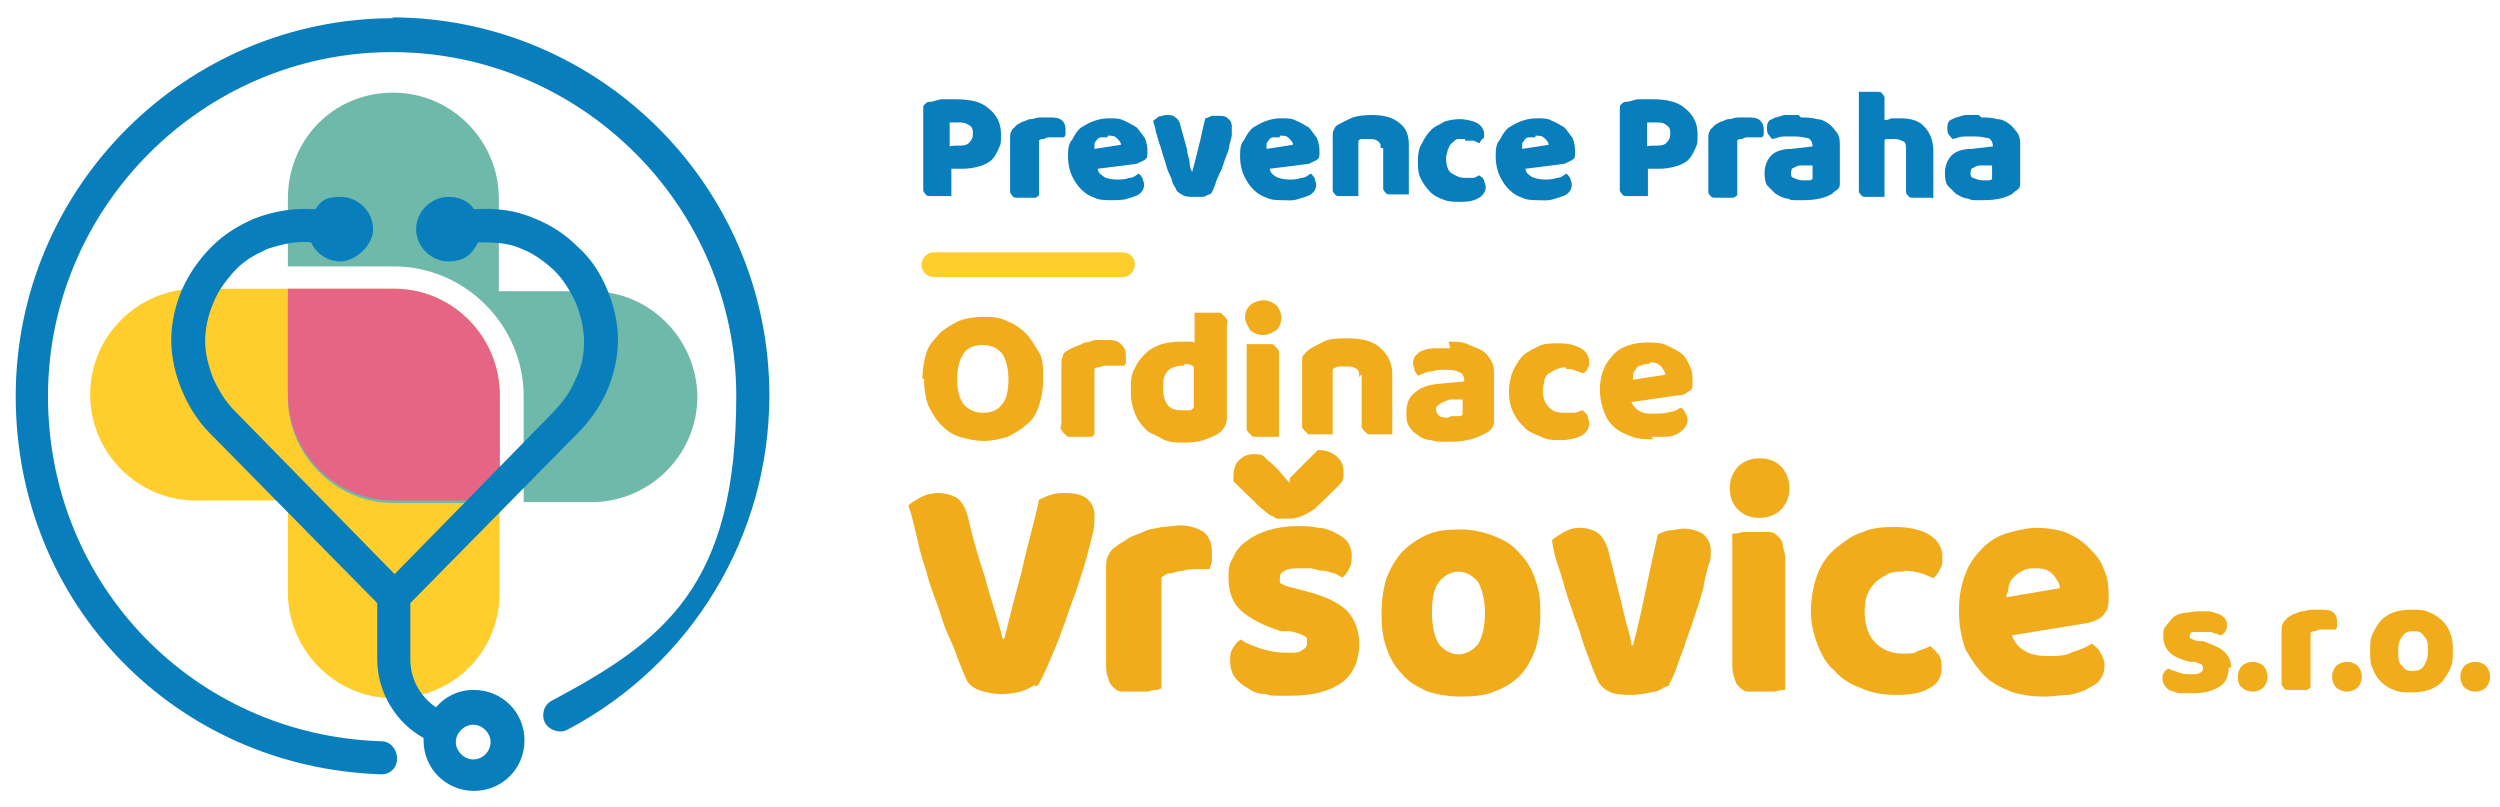 <?xml version="1.0" encoding="utf-8"?>
<!-- Generator: Adobe Illustrator 28.2.0, SVG Export Plug-In . SVG Version: 6.00 Build 0)  -->
<svg version="1.1" id="Vrstva_1" xmlns="http://www.w3.org/2000/svg" xmlns:xlink="http://www.w3.org/1999/xlink" x="0px" y="0px"
	 viewBox="0 0 302.2 97.6" style="enable-background:new 0 0 302.2 97.6;" xml:space="preserve">
<style type="text/css">
	.st0{fill:#F1AC1B;}
	.st1{fill-rule:evenodd;clip-rule:evenodd;fill:#FFCE2D;}
	.st2{fill-rule:evenodd;clip-rule:evenodd;fill:#6FB9AA;}
	.st3{fill-rule:evenodd;clip-rule:evenodd;fill:#E76584;}
	.st4{fill:#097EBD;}
	.st5{fill:#FFCE2D;}
</style>
<g>
	<path class="st0" d="M269.4,80.7c0,1-0.3,1.8-1.1,2.3c-0.8,0.5-1.8,0.8-3.2,0.8c-1.5,0-1,0-1.5,0c-0.5,0-0.8-0.2-1.1-0.3
		c-0.3,0-0.6-0.3-0.8-0.6c-0.2-0.3-0.3-0.5-0.3-0.8s0-0.6,0.2-0.8c0-0.2,0.3-0.3,0.5-0.5c0.3,0.2,0.8,0.3,1.3,0.5s1,0.2,1.6,0.2
		s0.6,0,1-0.2c0.3-0.2,0.3-0.3,0.3-0.5s0-0.3-0.2-0.5c0,0-0.5-0.2-0.8-0.3h-0.6c-1.1-0.3-1.9-0.6-2.4-1.1s-0.8-1.1-0.8-1.9
		s0-1,0.3-1.3c0.2-0.3,0.5-0.6,0.8-1c0.3-0.3,0.8-0.5,1.3-0.6c0.5,0,1.1-0.2,1.8-0.2s1,0,1.3,0c0.3,0,0.8,0.2,1.1,0.3
		c0.3,0,0.5,0.3,0.8,0.5c0.2,0.2,0.3,0.5,0.3,0.8s0,0.5-0.2,0.8c0,0.2-0.3,0.3-0.5,0.5c0,0-0.3,0-0.5-0.2c-0.2,0-0.5,0-0.6-0.2
		c-0.3,0-0.5,0-0.8,0c-0.3,0-0.5,0-0.6,0c-0.5,0-0.8,0-1,0c-0.2,0-0.3,0.3-0.3,0.5s0,0.3,0.2,0.3c0,0,0.3,0.2,0.8,0.3h0.6
		c1.3,0.5,2.1,0.8,2.6,1.3s0.8,1.1,0.8,1.9L269.4,80.7z"/>
	<path class="st0" d="M270.5,81.8c0-0.5,0.2-1,0.5-1.3c0.3-0.3,0.8-0.5,1.3-0.5c0.5,0,1,0.2,1.3,0.5c0.3,0.3,0.5,0.8,0.5,1.3
		s-0.2,1-0.5,1.3c-0.3,0.3-0.8,0.5-1.3,0.5c-0.5,0-1-0.2-1.3-0.5C270.6,82.8,270.5,82.3,270.5,81.8z"/>
	<path class="st0" d="M278.9,83.4c0,0-0.3,0-0.6,0c-0.3,0-0.5,0-0.8,0c-0.3,0-0.5,0-0.8,0c-0.3,0-0.5,0-0.6-0.2s-0.3-0.3-0.3-0.5
		s0-0.5,0-0.8v-5.8c0-0.3,0-0.5,0.2-0.8c0-0.2,0.3-0.3,0.5-0.6c0.2-0.2,0.5-0.3,0.8-0.5c0.3,0,0.6-0.3,1-0.3s0.6-0.2,1.1-0.2
		c0.3,0,0.8,0,1.1,0c0.6,0,1.1,0,1.5,0.3c0.3,0.2,0.5,0.6,0.5,1.1s0,0.3,0,0.5s0,0.3-0.2,0.5c-0.3,0-0.5,0-0.8,0c-0.3,0-0.5,0-0.8,0
		c-0.3,0-0.5,0-0.8,0.2c-0.2,0-0.5,0-0.6,0.2v6.6L278.9,83.4z"/>
	<path class="st0" d="M281.9,81.8c0-0.5,0.2-1,0.5-1.3c0.3-0.3,0.8-0.5,1.3-0.5c0.5,0,1,0.2,1.3,0.5c0.3,0.3,0.5,0.8,0.5,1.3
		s-0.2,1-0.5,1.3c-0.3,0.3-0.8,0.5-1.3,0.5c-0.5,0-1-0.2-1.3-0.5C282.1,82.8,281.9,82.3,281.9,81.8z"/>
	<path class="st0" d="M296.5,78.7c0,0.8,0,1.5-0.3,2.1c-0.3,0.6-0.6,1.1-1,1.6c-0.5,0.5-1,0.8-1.6,1s-1.3,0.3-2.1,0.3
		c-0.8,0-1.5,0-2.1-0.3c-0.6-0.2-1.1-0.5-1.6-1s-0.8-1-1-1.6c-0.3-0.6-0.3-1.3-0.3-2.1c0-0.8,0-1.5,0.3-2.1c0.3-0.6,0.6-1.1,1-1.6
		c0.5-0.5,1-0.8,1.6-1s1.3-0.3,2.1-0.3c0.8,0,1.5,0,2.1,0.3c0.6,0.2,1.1,0.6,1.6,1c0.5,0.5,0.8,1,1,1.6
		C296.5,77.3,296.5,77.9,296.5,78.7z M289.9,78.7c0,0.8,0,1.5,0.5,1.8c0.3,0.5,0.6,0.6,1.3,0.6s1-0.2,1.3-0.6c0.3-0.5,0.5-1,0.5-1.8
		c0-0.8,0-1.3-0.5-1.8c-0.3-0.5-0.6-0.6-1.3-0.6s-1,0.2-1.3,0.6C290,77.4,289.9,77.9,289.9,78.7z"/>
	<path class="st0" d="M297.4,81.8c0-0.5,0.2-1,0.5-1.3c0.3-0.3,0.8-0.5,1.3-0.5c0.5,0,1,0.2,1.3,0.5c0.3,0.3,0.5,0.8,0.5,1.3
		s-0.2,1-0.5,1.3c-0.3,0.3-0.8,0.5-1.3,0.5c-0.5,0-1-0.2-1.3-0.5C297.6,82.8,297.4,82.3,297.4,81.8z"/>
</g>
<g>
	<path class="st0" d="M125,82.8c-0.3,0.3-1,0.6-1.6,0.8c-0.8,0.2-1.6,0.3-2.4,0.3s-1.9-0.2-2.7-0.5c-0.8-0.3-1.3-0.8-1.5-1.3
		c-0.3-0.6-0.6-1.5-1-2.4c-0.3-1-0.8-2.1-1.3-3.2c-0.5-1.1-0.8-2.4-1.3-3.7c-0.5-1.3-1-2.7-1.3-4c-0.5-1.3-0.8-2.7-1.1-4
		s-0.6-2.6-1-3.7c0.3-0.3,0.8-0.6,1.5-1c0.6-0.3,1.3-0.5,2.1-0.5s1.6,0.2,2.3,0.6c0.6,0.5,1,1.1,1.3,2.3c0.6,2.6,1.3,5,2.1,7.4
		c0.6,2.4,1.5,4.8,2.1,7.3h0.2c0.6-2.4,1.3-5.2,2.1-8.1c0.6-2.9,1.5-5.8,2.1-8.7c0.5-0.2,1-0.5,1.5-0.6c0.5-0.2,1.1-0.2,1.8-0.2
		c1,0,1.8,0.2,2.4,0.6c0.6,0.5,1,1.1,1,2.1s0,1.5-0.3,2.6s-0.6,2.4-1,3.7c-0.5,1.5-0.8,2.7-1.5,4.4c-0.5,1.5-1,2.9-1.5,4.2
		c-0.5,1.3-1,2.4-1.5,3.6c-0.5,1-0.8,1.8-1.1,2.1H125z"/>
	<path class="st0" d="M139.9,83.4c-0.3,0-0.6,0-1.1,0.2c-0.5,0-1.1,0-1.6,0c-0.5,0-1,0-1.5,0c-0.5,0-0.8-0.2-1.1-0.5
		c-0.3-0.3-0.5-0.5-0.6-1c-0.2-0.5-0.3-1-0.3-1.6V68.7c0-0.6,0-1.1,0.3-1.6c0.2-0.5,0.5-0.8,1-1.1c0.3-0.3,1-0.6,1.5-1
		c0.6-0.3,1.3-0.5,1.9-0.8s1.3-0.3,2.1-0.5c0.6,0,1.5-0.2,2.1-0.2c1.1,0,2.1,0.3,2.9,0.8c0.6,0.5,1,1.3,1,2.4c0,1.1,0,0.8,0,1.1
		s-0.2,0.6-0.3,1c-0.5,0-1.1,0-1.6,0c-0.5,0-1.1,0-1.6,0.2c-0.5,0-1,0.2-1.5,0.3c-0.5,0-0.8,0.3-1.1,0.5v13.4L139.9,83.4z"/>
	<path class="st0" d="M164.3,77.8c0,1.9-0.6,3.6-2.1,4.7c-1.5,1.1-3.6,1.6-6.3,1.6s-2.1,0-2.9-0.2c-1,0-1.6-0.3-2.3-0.8
		c-0.6-0.3-1.1-0.8-1.5-1.3c-0.3-0.5-0.5-1.1-0.5-1.8s0-1.1,0.3-1.6s0.5-0.8,1-1.1c0.6,0.5,1.6,0.8,2.4,1.1c1,0.3,1.9,0.5,3.2,0.5
		s1.3,0,1.8-0.3c0.5-0.3,0.6-0.5,0.6-1s0-0.6-0.5-0.8c-0.3-0.2-0.8-0.3-1.5-0.5h-1.1c-2.1-0.6-3.7-1.5-4.8-2.4c-1.1-1-1.6-2.3-1.6-4
		c0-1.8,0.2-1.8,0.6-2.6c0.3-0.8,1-1.5,1.6-1.9c0.6-0.5,1.6-1,2.6-1.3s2.1-0.5,3.4-0.5s1.8,0,2.6,0.2c0.8,0,1.5,0.3,2.1,0.6
		c0.6,0.3,1.1,0.6,1.5,1.1c0.3,0.5,0.5,1,0.5,1.6s0,1.1-0.3,1.6c-0.2,0.5-0.5,0.8-0.8,1.1c-0.2,0-0.5-0.3-1-0.5
		c-0.3,0-0.8-0.3-1.3-0.3s-1-0.2-1.5-0.3c-0.5,0-1,0-1.3,0c-0.8,0-1.5,0-1.9,0.3c-0.5,0.2-0.6,0.5-0.6,1c0,0.5,0,0.5,0.3,0.6
		c0.3,0.2,0.6,0.3,1.5,0.5l1.1,0.3c2.4,0.6,4,1.3,5.2,2.4C163.8,74.9,164.3,76.2,164.3,77.8L164.3,77.8z M155.9,57.8
		c0.8-0.8,1.5-1.5,1.9-1.9c0.5-0.5,1-1,1.5-1.5c1,0,1.8,0.3,2.3,0.8c0.6,0.5,0.8,1.1,0.8,1.9s0,1-0.5,1.5c-0.3,0.3-0.8,0.8-1.5,1.5
		l-1.6,1.5c-0.5,0.3-1,0.6-1.5,0.8c-0.5,0.2-1,0.3-1.6,0.3s-0.6,0-1,0s-0.5,0-0.8-0.3c-0.3,0-0.6-0.3-1-0.6c-0.3-0.3-0.8-0.6-1.1-1
		l-2.7-2.6v-0.3c0,0,0-0.2,0-0.3c0-0.8,0.2-1.5,0.6-1.9c0.5-0.5,1-0.8,1.8-0.8s1.1,0,1.5,0.5c0.3,0.3,1,0.8,1.6,1.5l1.3,1.5
		L155.9,57.8z"/>
	<path class="st0" d="M186.2,74.1c0,1.6-0.2,3.1-0.6,4.4c-0.5,1.3-1.1,2.4-1.9,3.2c-0.8,0.8-1.9,1.5-3.1,1.9c-1.1,0.5-2.6,0.6-4,0.6
		s-2.7-0.2-4-0.6c-1.1-0.5-2.3-1.1-3.1-2.1c-0.8-0.8-1.5-1.9-1.9-3.2c-0.5-1.3-0.6-2.7-0.6-4.2s0.2-2.9,0.6-4.2
		c0.5-1.3,1.1-2.3,1.9-3.2c0.8-0.8,1.9-1.6,3.1-2.1c1.1-0.5,2.6-0.6,4-0.6s2.7,0.3,4,0.8s2.3,1.1,3.1,2.1c0.8,0.8,1.5,1.9,1.9,3.2
		c0.5,1.3,0.6,2.6,0.6,4.2V74.1z M173.1,74.1c0,1.6,0.3,2.9,0.8,3.7c0.6,0.8,1.5,1.3,2.4,1.3s1.8-0.5,2.4-1.3
		c0.5-0.8,0.8-2.1,0.8-3.7s-0.3-2.7-0.8-3.7c-0.6-0.8-1.5-1.3-2.4-1.3s-1.8,0.5-2.4,1.3S173.1,72.4,173.1,74.1z"/>
	<path class="st0" d="M201.1,83.1c-0.3,0.3-0.8,0.5-1.5,0.6s-1.5,0.3-2.3,0.3c-0.8,0-1.8,0-2.6-0.3c-0.6-0.3-1.1-0.6-1.5-1.3
		c-0.2-0.5-0.5-1.1-0.8-1.9s-0.6-1.6-1-2.7c-0.3-1-0.6-2.1-1.1-3.2c-0.3-1.1-0.8-2.3-1.1-3.4c-0.3-1.1-0.6-2.1-1-3.2
		c-0.3-1-0.5-1.9-0.6-2.7c0.3-0.3,0.8-0.6,1.5-1s1.3-0.5,1.9-0.5c0.6,0,1.6,0.2,2.1,0.6c0.5,0.3,1,1.1,1.3,2.1l1.5,6
		c0.3,1.1,0.5,2.3,0.8,3.2c0.3,1,0.5,1.8,0.5,2.3h0.2c0.5-1.9,1-4,1.5-6.5c0.5-2.4,1-4.7,1.5-6.9c0.5-0.2,1-0.5,1.5-0.5
		s1.1-0.2,1.6-0.2c0.8,0,1.6,0.2,2.3,0.6c0.6,0.5,1,1.1,1,2.1s0,1-0.3,1.8c-0.2,0.8-0.5,1.8-0.6,2.7c-0.3,1-0.6,2.1-1,3.2
		c-0.3,1.1-0.8,2.3-1.1,3.2c-0.3,1.1-0.8,2.1-1.1,3.1c-0.3,1-0.8,1.8-1,2.3L201.1,83.1z"/>
	<path class="st0" d="M209.1,59c0-1,0.3-1.8,1-2.6c0.6-0.6,1.5-1,2.6-1s1.9,0.3,2.6,1c0.6,0.6,1,1.5,1,2.6s-0.3,1.8-1,2.6
		c-0.6,0.6-1.5,1-2.6,1s-1.9-0.3-2.6-1C209.5,61,209.1,60.2,209.1,59z M215.8,83.4c-0.3,0-0.6,0-1.3,0.2c-0.5,0-1.1,0-1.6,0
		c-0.5,0-1,0-1.5,0s-0.8-0.2-1.1-0.5c-0.3-0.3-0.5-0.5-0.6-1c-0.2-0.5-0.3-1-0.3-1.6v-16c0.3,0,0.6,0,1.3-0.2c0.5,0,1.1,0,1.6,0
		s1,0,1.5,0c0.5,0,0.8,0.2,1.1,0.5s0.5,0.5,0.6,1c0,0.5,0.3,1,0.3,1.6C215.8,67.4,215.8,83.4,215.8,83.4z"/>
	<path class="st0" d="M230,69.1c-0.6,0-1.3,0-1.8,0.3c-0.5,0.3-1,0.5-1.5,1c-0.5,0.5-0.8,1-1,1.5c-0.2,0.5-0.3,1.3-0.3,2.1
		c0,1.6,0.5,2.9,1.3,3.7c0.8,0.8,1.9,1.3,3.2,1.3c1.3,0,1.5,0,1.9-0.3c0.5-0.2,1-0.3,1.5-0.6c0.5,0.3,0.8,0.8,1.1,1.1
		c0.3,0.5,0.3,1,0.3,1.6c0,1.1-0.5,1.9-1.5,2.4c-1,0.6-2.3,0.8-4,0.8s-3.1-0.3-4.2-0.8c-1.3-0.5-2.4-1.1-3.2-2.1
		c-1-0.8-1.6-1.9-2.1-3.2c-0.5-1.3-0.8-2.6-0.8-4c0-1.5,0.3-3.2,0.8-4.5c0.5-1.3,1.3-2.4,2.3-3.2c1-0.8,1.9-1.5,3.2-1.9
		c1.1-0.5,2.4-0.6,3.9-0.6c1.5,0,3.2,0.3,4.2,1c1,0.6,1.5,1.6,1.5,2.6s0,1-0.3,1.5c-0.2,0.5-0.5,0.8-0.8,1.1c-0.5-0.2-1-0.5-1.5-0.6
		c-0.6-0.2-1.3-0.3-1.9-0.3L230,69.1z"/>
	<path class="st0" d="M247.1,84.2c-1.5,0-2.9-0.2-4-0.6c-1.3-0.5-2.4-1.1-3.2-1.9s-1.6-1.9-2.3-3.2c-0.5-1.3-0.8-2.9-0.8-4.7
		c0-1.8,0.3-3.2,0.8-4.5s1.3-2.3,2.1-3.1c0.8-0.8,1.9-1.5,3.1-1.8c1.1-0.3,2.3-0.6,3.4-0.6s2.6,0.2,3.6,0.6c1.1,0.5,1.9,1,2.7,1.8
		c0.8,0.8,1.5,1.6,1.8,2.6c0.5,1,0.6,2.1,0.6,3.4s-0.2,1.6-0.6,2.1s-1.1,0.8-1.9,1l-9.2,1.5c0.3,0.8,0.8,1.5,1.6,1.9
		c0.8,0.5,1.8,0.6,2.9,0.6c1.1,0,1.9,0,2.9-0.5c1-0.3,1.6-0.6,2.3-1c0.3,0.3,0.8,0.6,1,1.1c0.3,0.5,0.5,1,0.5,1.5
		c0,1.1-0.5,2.1-1.6,2.6c-0.8,0.5-1.6,0.8-2.7,1c-1,0-1.9,0.2-2.7,0.2L247.1,84.2z M246.1,68.7c-0.6,0-1.1,0-1.6,0.3
		c-0.5,0.2-0.8,0.5-1.1,0.8s-0.5,0.6-0.6,1.1c0,0.5-0.2,0.8-0.3,1.3l6.5-1.1c0-0.5-0.3-1-0.8-1.6c-0.5-0.6-1.1-0.8-2.1-0.8H246.1z"
		/>
</g>
<g>
	<g>
		<path class="st1" d="M23.7,60.5h11.1v11.1c0,6.9,5.6,12.8,12.8,12.8s12.8-5.6,12.8-12.8V47.7l0,0c0-6.9-5.6-12.8-12.8-12.8H23.7
			c-6.9,0-12.8,5.6-12.8,12.8l0,0C10.9,54.7,16.6,60.5,23.7,60.5z"/>
		<g>
			<path class="st2" d="M47.6,35.2H34.8v12.8l0,0c0,6.9,5.6,12.8,12.8,12.8h12.8V47.9l0,0C60.3,41,54.7,35.2,47.6,35.2z"/>
			<path class="st2" d="M71.5,35.2H60.3V24c0-6.9-5.6-12.8-12.8-12.8S34.8,16.9,34.8,24v8.2h12.8c8.6,0,15.7,7.1,15.7,15.7v12.8h8.2
				c6.9,0,12.8-5.6,12.8-12.8l0,0C84.2,41,78.6,35.2,71.5,35.2z"/>
		</g>
	</g>
	<path class="st3" d="M47.6,60.5h12.8V47.7l0,0c0-6.9-5.6-12.8-12.8-12.8H34.8v12.8l0,0C34.8,54.7,40.5,60.5,47.6,60.5z"/>
	<g>
		<path class="st4" d="M57.2,83.4c-1.8,0-3.4,0.8-4.5,2.1c-1.9-1.3-3.1-3.4-3.1-5.8v-6.8l20.2-20.5c1.5-1.5,2.7-3.2,3.6-5.2
			c0.8-1.9,1.3-4,1.3-6.1s-0.5-4.2-1.3-6.1s-1.9-3.7-3.6-5.2c-1.5-1.5-3.2-2.6-5.2-3.4c-2.3-1-4.8-1.3-7.3-1.1
			c-0.6-1-1.8-1.5-3.1-1.5c-2.1,0-3.9,1.8-3.9,3.9s1.8,3.9,3.9,3.9s2.9-1,3.6-2.3c1.8,0,3.6,0,5.3,0.8c1.5,0.6,2.7,1.5,3.9,2.6
			c1.1,1.1,1.9,2.4,2.6,3.9c0.6,1.5,1,3.1,1,4.7c0,1.6-0.3,3.1-1,4.5c-0.6,1.5-1.5,2.7-2.6,3.9L47.7,69.4L28.4,49.7
			c-1.1-1.1-1.9-2.4-2.6-3.9c-0.6-1.5-1-3.1-1-4.5c0-1.5,0.3-3.1,1-4.7c0.6-1.5,1.5-2.7,2.6-3.9s2.4-1.9,3.9-2.6
			c1.8-0.6,3.6-1,5.3-0.8c0.6,1.3,1.9,2.3,3.6,2.3c1.6,0,3.9-1.8,3.9-3.9s-1.8-3.9-3.9-3.9s-2.4,0.6-3.1,1.5c-2.4-0.2-5,0.2-7.3,1.1
			c-1.9,0.8-3.7,1.9-5.2,3.4c-1.5,1.5-2.7,3.2-3.6,5.2c-0.8,1.9-1.3,4-1.3,6.1s0.5,4.2,1.3,6.1c0.8,1.9,1.9,3.7,3.4,5.2l20.2,20.5
			v6.8c0,4,2.3,7.7,5.6,9.5c0,0,0,0.2,0,0.3c0,3.4,2.7,6.1,6.1,6.1s6.1-2.7,6.1-6.1s-2.7-6.1-6.1-6.1H57.2z M57.2,91.8
			c-1.1,0-2.1-1-2.1-2.1c0-1.1,1-2.1,2.1-2.1c1.1,0,2.1,1,2.1,2.1C59.3,90.8,58.4,91.8,57.2,91.8z"/>
		<path class="st4" d="M47.6,2.2C22.4,2.2,1.9,22.7,1.9,47.9s19.4,44.9,44.2,45.7l0,0c1.1,0,1.9-0.8,1.9-1.9s-0.8-2.1-1.9-2.1
			C23.5,88.9,5.8,70.7,5.8,47.9S24.5,6.3,47.4,6.3S89,25,89,47.9s-8.6,29.5-22.3,36.8c-1,0.5-1.3,1.8-0.8,2.7s1.8,1.3,2.7,0.8
			c15-7.9,24.4-23.4,24.4-40.4c0-25.2-20.5-45.7-45.7-45.7L47.6,2.2z"/>
	</g>
</g>
<g>
	<path class="st4" d="M114.9,23.7c0,0-0.3,0-0.6,0c-0.3,0-0.6,0-1,0s-0.5,0-0.8,0c-0.2,0-0.5,0-0.6-0.2c0,0-0.3-0.3-0.3-0.5
		c0-0.2,0-0.5,0-0.8v-9c0-0.3,0-0.5,0.2-0.6c0.2-0.2,0.3-0.3,0.6-0.3c0.5,0,1-0.3,1.5-0.3s1.1,0,1.6,0c1.8,0,3.1,0.3,4,1.1
		c1,0.8,1.5,1.8,1.5,3.1s0,1.1-0.3,1.8c-0.2,0.5-0.5,1-0.8,1.3c-0.3,0.3-0.8,0.6-1.5,0.8s-1.3,0.3-2.1,0.3h-1.3v3.6V23.7z
		 M115.8,17.6c0.5,0,1,0,1.3-0.3c0.3-0.3,0.5-0.6,0.5-1.1c0-0.5,0-0.8-0.5-1.1s-0.8-0.3-1.3-0.3c-0.5,0-0.3,0-0.5,0c0,0-0.3,0-0.5,0
		v2.9C114.9,17.6,115.8,17.6,115.8,17.6z"/>
	<path class="st4" d="M125.2,23.9c0,0-0.3,0-0.6,0c-0.3,0-0.5,0-0.8,0s-0.5,0-0.8,0c-0.3,0-0.5,0-0.6-0.2s-0.3-0.3-0.3-0.5
		s0-0.5,0-0.8v-5.8c0-0.3,0-0.5,0.2-0.8c0-0.2,0.3-0.3,0.5-0.6c0.2-0.2,0.5-0.3,0.8-0.5c0.3,0,0.6-0.3,1-0.3s0.6-0.2,1.1-0.2
		c0.3,0,0.8,0,1.1,0c0.6,0,1.1,0,1.5,0.3c0.3,0.2,0.5,0.6,0.5,1.1c0,0.5,0,0.3,0,0.5c0,0.2,0,0.3-0.2,0.5c-0.3,0-0.5,0-0.8,0
		s-0.5,0-0.8,0s-0.5,0-0.8,0.2c-0.2,0-0.5,0-0.6,0.2v6.6L125.2,23.9z"/>
	<path class="st4" d="M134.4,24.2c-0.8,0-1.5,0-2.1-0.3c-0.6-0.2-1.1-0.5-1.6-1c-0.5-0.5-0.8-1-1.1-1.6s-0.5-1.5-0.5-2.3
		c0-0.8,0-1.6,0.5-2.1c0.3-0.6,0.6-1.1,1.1-1.5c0.5-0.3,1-0.6,1.6-0.8c0.6-0.2,1.1-0.3,1.8-0.3s1.3,0,1.8,0.3c0.5,0.2,1,0.5,1.5,0.8
		c0.3,0.3,0.6,0.8,1,1.3c0.2,0.5,0.3,1,0.3,1.6s0,0.8-0.3,1s-0.6,0.3-1,0.5l-4.7,0.6c0,0.5,0.5,0.8,0.8,1s1,0.3,1.5,0.3s1,0,1.5-0.2
		c0.5,0,0.8-0.3,1.1-0.5c0.2,0,0.3,0.3,0.5,0.5c0,0.2,0.2,0.5,0.2,0.8c0,0.6-0.3,1-0.8,1.3c-0.5,0.2-0.8,0.3-1.5,0.5
		C135.4,24.2,134.9,24.2,134.4,24.2z M133.9,16.6c-0.3,0-0.6,0-0.8,0c-0.2,0-0.5,0.2-0.5,0.3c0,0-0.3,0.3-0.3,0.5c0,0.2,0,0.3,0,0.6
		l3.2-0.5c0-0.3-0.2-0.5-0.5-0.8c-0.3-0.3-0.6-0.3-1.1-0.3V16.6z"/>
	<path class="st4" d="M146.2,23.5c-0.2,0-0.5,0.3-0.8,0.3s-0.8,0-1.1,0s-1,0-1.3-0.2s-0.6-0.3-0.8-0.6c0-0.2-0.3-0.5-0.5-1
		c0-0.3-0.3-0.8-0.5-1.3c-0.2-0.5-0.3-1-0.5-1.6c-0.2-0.5-0.3-1.1-0.5-1.6c-0.2-0.5-0.3-1.1-0.5-1.6c0-0.5-0.3-1-0.3-1.3
		c0.2-0.2,0.5-0.3,0.6-0.5c0.3,0,0.6-0.2,1-0.2s0.8,0,1.1,0.3c0.3,0.2,0.5,0.5,0.6,1l0.8,2.9c0,0.6,0.3,1.1,0.3,1.6s0.2,0.8,0.3,1.1
		l0,0c0.3-1,0.5-1.9,0.8-3.1c0.3-1.1,0.5-2.3,0.8-3.4c0.2,0,0.5-0.2,0.8-0.3c0.3,0,0.5,0,0.8,0c0.5,0,0.8,0,1.1,0.3
		c0.3,0.2,0.5,0.5,0.5,1c0,0.5,0,0.5,0,1c0,0.3-0.2,0.8-0.3,1.3c0,0.5-0.3,1-0.5,1.6c-0.2,0.5-0.3,1.1-0.6,1.6
		c-0.2,0.5-0.5,1-0.6,1.5c-0.2,0.5-0.3,0.8-0.5,1.1L146.2,23.5z"/>
	<path class="st4" d="M155.2,24.2c-0.8,0-1.5,0-2.1-0.3c-0.6-0.2-1.1-0.5-1.6-1c-0.5-0.5-0.8-1-1.1-1.6s-0.5-1.5-0.5-2.3
		c0-0.8,0-1.6,0.5-2.1c0.3-0.6,0.6-1.1,1.1-1.5c0.5-0.3,1-0.6,1.6-0.8c0.6-0.2,1.1-0.3,1.8-0.3s1.3,0,1.8,0.3c0.5,0.2,1,0.5,1.5,0.8
		c0.3,0.3,0.6,0.8,1,1.3c0.2,0.5,0.3,1,0.3,1.6s0,0.8-0.3,1s-0.6,0.3-1,0.5l-4.7,0.6c0,0.5,0.5,0.8,0.8,1c0.5,0.2,1,0.3,1.5,0.3
		c0.5,0,1,0,1.5-0.2c0.5,0,0.8-0.3,1.1-0.5c0.2,0,0.3,0.3,0.5,0.5c0,0.2,0.2,0.5,0.2,0.8c0,0.6-0.3,1-0.8,1.3
		c-0.5,0.2-0.8,0.3-1.5,0.5S155.7,24.2,155.2,24.2z M154.7,16.6c-0.3,0-0.6,0-0.8,0c-0.2,0-0.5,0.2-0.5,0.3s-0.3,0.3-0.3,0.5
		c0,0.2,0,0.3,0,0.6l3.2-0.5c0-0.3-0.2-0.5-0.5-0.8c-0.3-0.3-0.6-0.3-1.1-0.3V16.6z"/>
	<path class="st4" d="M166.9,17.9c0-0.3,0-0.6-0.3-0.8c-0.2-0.2-0.5-0.3-1-0.3s-0.5,0-0.8,0s-0.5,0-0.6,0.3v6.6c0,0-0.3,0-0.6,0
		c-0.3,0-0.5,0-0.8,0s-0.5,0-0.8,0s-0.5,0-0.6-0.2c-0.2-0.2-0.3-0.3-0.3-0.5s0-0.5,0-0.8v-5.8c0-0.3,0-0.6,0.2-0.8
		c0-0.2,0.3-0.5,0.6-0.6c0.5-0.3,1-0.5,1.6-0.8c0.6-0.2,1.5-0.3,2.3-0.3c1.5,0,2.6,0.3,3.4,1c0.8,0.6,1.1,1.5,1.1,2.6v6
		c0,0-0.3,0-0.6,0c-0.3,0-0.5,0-0.8,0s-0.5,0-0.8,0s-0.5,0-0.6-0.2c-0.2-0.2-0.3-0.3-0.3-0.5s0-0.5,0-0.8v-4.5V17.9z"/>
	<path class="st4" d="M177.3,16.8c-0.3,0-0.6,0-1,0s-0.5,0.3-0.8,0.5s-0.3,0.5-0.5,0.8c0,0.3-0.2,0.6-0.2,1c0,0.8,0.2,1.5,0.6,1.8
		c0.5,0.3,1,0.6,1.6,0.6s0.6,0,1,0s0.5-0.2,0.8-0.3c0.3,0.2,0.5,0.3,0.6,0.6c0,0.2,0.2,0.5,0.2,0.8c0,0.5-0.3,1-0.8,1.3
		c-0.5,0.3-1.1,0.5-2.1,0.5s-1.6,0-2.3-0.3c-0.6-0.2-1.3-0.6-1.6-1c-0.5-0.5-0.8-1-1.1-1.6c-0.3-0.6-0.3-1.3-0.3-1.9s0-1.6,0.5-2.3
		c0.3-0.6,0.6-1.1,1.1-1.6c0.5-0.5,1-0.6,1.6-1c0.6-0.2,1.3-0.3,1.9-0.3s1.6,0.2,2.1,0.5c0.5,0.3,0.8,0.8,0.8,1.3
		c0,0.5,0,0.5-0.2,0.6c-0.2,0.2-0.3,0.3-0.3,0.5c-0.2,0-0.5-0.2-0.8-0.3c-0.3,0-0.6,0-1,0V16.8z"/>
	<path class="st4" d="M186.1,24.2c-0.8,0-1.5,0-2.1-0.3c-0.6-0.2-1.1-0.5-1.6-1c-0.5-0.5-0.8-1-1.1-1.6s-0.5-1.5-0.5-2.3
		c0-0.8,0-1.6,0.5-2.1c0.3-0.6,0.6-1.1,1.1-1.5c0.5-0.3,1-0.6,1.6-0.8c0.6-0.2,1.1-0.3,1.8-0.3s1.3,0,1.8,0.3c0.5,0.2,1,0.5,1.5,0.8
		c0.3,0.3,0.6,0.8,1,1.3c0.2,0.5,0.3,1,0.3,1.6s0,0.8-0.3,1s-0.6,0.3-1,0.5l-4.7,0.6c0,0.5,0.5,0.8,0.8,1c0.5,0.2,1,0.3,1.5,0.3
		c0.5,0,1,0,1.5-0.2c0.5,0,0.8-0.3,1.1-0.5c0.2,0,0.3,0.3,0.5,0.5c0,0.2,0.2,0.5,0.2,0.8c0,0.6-0.3,1-0.8,1.3
		c-0.5,0.2-0.8,0.3-1.5,0.5S186.5,24.2,186.1,24.2z M185.6,16.6c-0.3,0-0.6,0-0.8,0c-0.2,0-0.5,0.2-0.5,0.3s-0.3,0.3-0.3,0.5
		c0,0.2,0,0.3,0,0.6l3.2-0.5c0-0.3-0.2-0.5-0.5-0.8c-0.3-0.3-0.6-0.3-1.1-0.3V16.6z"/>
	<path class="st4" d="M199.1,23.7c0,0-0.3,0-0.6,0s-0.6,0-1,0c-0.3,0-0.5,0-0.8,0c-0.2,0-0.5,0-0.6-0.2s-0.3-0.3-0.3-0.5
		c0-0.2,0-0.5,0-0.8v-9c0-0.3,0-0.5,0.2-0.6c0.2-0.2,0.3-0.3,0.6-0.3c0.5,0,1-0.3,1.5-0.3c0.5,0,1.1,0,1.6,0c1.8,0,3.1,0.3,4,1.1
		c1,0.8,1.5,1.8,1.5,3.1s0,1.1-0.3,1.8c-0.2,0.5-0.5,1-0.8,1.3c-0.3,0.3-0.8,0.6-1.5,0.8s-1.3,0.3-2.1,0.3h-1.3v3.6V23.7z
		 M200.1,17.6c0.5,0,1,0,1.3-0.3s0.5-0.6,0.5-1.1c0-0.5,0-0.8-0.5-1.1c-0.3-0.3-0.8-0.3-1.3-0.3s-0.3,0-0.5,0c0,0-0.3,0-0.5,0v2.9
		C199.1,17.6,200.1,17.6,200.1,17.6z"/>
	<path class="st4" d="M209.6,23.9c0,0-0.3,0-0.6,0s-0.5,0-0.8,0s-0.5,0-0.8,0s-0.5,0-0.6-0.2c-0.2-0.2-0.3-0.3-0.3-0.5
		c0-0.2,0-0.5,0-0.8v-5.8c0-0.3,0-0.5,0.2-0.8c0-0.2,0.3-0.3,0.5-0.6c0.2-0.2,0.5-0.3,0.8-0.5c0.3,0,0.6-0.3,1-0.3s0.6-0.2,1.1-0.2
		c0.3,0,0.8,0,1.1,0c0.6,0,1.1,0,1.5,0.3c0.3,0.3,0.5,0.6,0.5,1.1c0,0.5,0,0.3,0,0.5c0,0.2,0,0.3-0.2,0.5c-0.3,0-0.5,0-0.8,0
		s-0.5,0-0.8,0s-0.5,0-0.8,0.2c-0.2,0-0.5,0-0.6,0.2v6.6L209.6,23.9z"/>
	<path class="st4" d="M217.7,14.2c0.6,0,1.3,0,1.9,0.2c0.6,0,1.1,0.3,1.5,0.6s0.6,0.6,1,1.1c0.3,0.5,0.3,1,0.3,1.6v4.4
		c0,0.3,0,0.6-0.3,0.8c-0.2,0.2-0.5,0.3-0.6,0.5c-0.8,0.5-1.9,0.8-3.6,0.8s-1.3,0-1.8-0.2c-0.5,0-1-0.3-1.5-0.6
		c-0.3-0.3-0.6-0.6-1-1c-0.2-0.3-0.3-0.8-0.3-1.5c0-0.8,0.3-1.6,0.8-2.1c0.5-0.5,1.3-0.8,2.4-0.8l2.6-0.3l0,0c0-0.5-0.2-0.8-0.5-1
		c-0.3,0-0.8-0.2-1.5-0.2s-1,0-1.5,0c-0.5,0-0.8,0.2-1.3,0.3c-0.2,0-0.3-0.3-0.5-0.5c-0.2-0.2-0.2-0.5-0.2-0.8c0-0.3,0-0.6,0.2-0.8
		c0-0.2,0.5-0.3,0.8-0.5c0.3,0,0.8-0.3,1.3-0.3c0.5,0,1,0,1.5,0L217.7,14.2z M217.9,21.8c0.2,0,0.5,0,0.6,0c0.3,0,0.5,0,0.6-0.2V20
		h-1.5c-0.3,0-0.6,0.2-0.8,0.3c-0.2,0-0.3,0.3-0.3,0.6s0,0.5,0.3,0.6C217.1,21.6,217.4,21.8,217.9,21.8z"/>
	<path class="st4" d="M233.5,23.9c0,0-0.3,0-0.6,0s-0.5,0-0.8,0s-0.5,0-0.8,0s-0.5,0-0.6-0.2c-0.2-0.2-0.3-0.3-0.3-0.5
		c0-0.2,0-0.5,0-0.8v-4.2c0-0.5,0-1-0.3-1.1s-0.6-0.3-1-0.3c-0.3,0-0.5,0-0.8,0c-0.2,0-0.5,0-0.5,0.2v6.8c0,0-0.3,0-0.6,0
		s-0.5,0-0.8,0s-0.5,0-0.8,0s-0.5,0-0.6-0.2c-0.2-0.2-0.3-0.3-0.3-0.5s0-0.5,0-0.8V11.1c0,0,0.3,0,0.6,0s0.5,0,0.8,0s0.5,0,0.8,0
		c0.3,0,0.5,0,0.6,0.2c0,0,0.3,0.3,0.3,0.5s0,0.5,0,0.8v1.9c0.2,0,0.5,0,0.8-0.2c0.3,0,0.6,0,1.1,0c1.3,0,2.3,0.3,2.9,1
		c0.6,0.6,1.1,1.6,1.1,2.9V24L233.5,23.9z"/>
	<path class="st4" d="M239.5,14.2c0.6,0,1.3,0,1.9,0.2c0.6,0,1.1,0.3,1.5,0.6s0.6,0.6,1,1.1c0.3,0.5,0.3,1,0.3,1.6v4.4
		c0,0.3,0,0.6-0.3,0.8c-0.2,0.2-0.5,0.3-0.6,0.5c-0.8,0.5-1.9,0.8-3.6,0.8s-1.3,0-1.8-0.2c-0.5,0-1-0.3-1.5-0.6
		c-0.3-0.3-0.6-0.6-1-1c-0.2-0.3-0.3-0.8-0.3-1.5c0-0.8,0.3-1.6,0.8-2.1c0.5-0.5,1.3-0.8,2.4-0.8l2.6-0.3l0,0c0-0.5-0.2-0.8-0.5-1
		c-0.3,0-0.8-0.2-1.5-0.2c-0.6,0-1,0-1.5,0c-0.5,0-0.8,0.2-1.3,0.3c-0.2,0-0.3-0.3-0.5-0.5s-0.2-0.5-0.2-0.8c0-0.3,0-0.6,0.2-0.8
		c0-0.2,0.5-0.3,0.8-0.5c0.3,0,0.8-0.3,1.3-0.3s1,0,1.5,0L239.5,14.2z M239.6,21.8c0.2,0,0.5,0,0.6,0c0.3,0,0.5,0,0.6-0.2V20h-1.5
		c-0.3,0-0.6,0.2-0.8,0.3c-0.2,0-0.3,0.3-0.3,0.6s0,0.5,0.3,0.6C238.8,21.6,239.2,21.8,239.6,21.8z"/>
</g>
<g>
	<path class="st0" d="M111.5,45.8c0-1.1,0.2-2.3,0.5-3.2c0.3-1,1-1.6,1.6-2.3c0.6-0.6,1.5-1.1,2.3-1.5c0.8-0.3,1.8-0.5,2.9-0.5
		c1.1,0,1.9,0,2.9,0.5c0.8,0.3,1.6,0.8,2.3,1.5c0.6,0.6,1.1,1.5,1.6,2.3c0.5,0.8,0.5,1.9,0.5,3.2s-0.2,2.3-0.5,3.2
		c-0.3,1-0.8,1.8-1.5,2.3c-0.6,0.6-1.5,1.1-2.3,1.5c-1,0.3-1.9,0.5-2.9,0.5c-1,0-1.9-0.2-2.9-0.5c-1-0.3-1.6-0.8-2.3-1.5
		c-0.6-0.6-1.1-1.5-1.5-2.3c-0.3-0.8-0.5-1.9-0.5-3.2H111.5z M115.7,45.8c0,1.5,0.3,2.4,0.8,3.1c0.6,0.6,1.3,1,2.3,1s1.8-0.3,2.3-1
		c0.6-0.6,0.8-1.8,0.8-3.1s-0.3-2.4-0.8-3.1c-0.5-0.6-1.3-1-2.3-1s-1.8,0.3-2.3,1S115.7,44.5,115.7,45.8z"/>
	<path class="st0" d="M132,52.8c0,0-0.3,0-0.6,0c-0.3,0-0.6,0-1,0s-0.6,0-1,0c-0.3,0-0.5,0-0.6-0.3c-0.2,0-0.3-0.3-0.5-0.5
		c-0.2-0.2,0-0.5,0-1V44c0-0.3,0-0.6,0.2-1c0-0.3,0.3-0.5,0.5-0.6c0.3-0.2,0.5-0.3,1-0.5s0.8-0.3,1.1-0.5c0.5,0,0.8-0.2,1.3-0.3
		c0.5,0,1,0,1.3,0c0.8,0,1.3,0,1.8,0.5c0.5,0.5,0.6,0.8,0.6,1.5c0,0.6,0,0.5,0,0.6c0,0.2,0,0.3-0.2,0.5c-0.3,0-0.6,0-1,0s-0.6,0-1,0
		s-0.6,0-1,0.2c-0.3,0-0.5,0-0.6,0.2v7.9L132,52.8z"/>
	<path class="st0" d="M136.7,47.1c0-1,0-1.9,0.5-2.6c0.3-0.8,0.8-1.3,1.3-1.8c0.5-0.5,1.1-0.8,1.9-1.1c0.8-0.2,1.5-0.3,2.4-0.3
		s0.6,0,1,0s0.5,0,0.6,0.2v-3.7c0,0,0.3,0,0.8,0c0.3,0,0.6,0,1,0s0.6,0,1,0s0.5,0,0.6,0.3c0.2,0,0.3,0.3,0.5,0.5c0.2,0.2,0,0.5,0,1
		v11c0,0.6-0.3,1.3-1,1.8c-0.5,0.3-1,0.5-1.8,0.8c-0.6,0.2-1.5,0.3-2.4,0.3s-1.9,0-2.7-0.5c-0.8-0.5-1.5-0.6-1.9-1.1
		c-0.5-0.5-1-1.1-1.3-1.9c-0.3-0.8-0.5-1.6-0.5-2.4L136.7,47.1z M143.1,44.2c-0.8,0-1.5,0.2-1.9,0.6c-0.5,0.5-0.6,1.1-0.6,2.1
		c0,1,0.2,1.6,0.6,2.1s1,0.6,1.8,0.6c0.8,0,0.5,0,0.8,0s0.3-0.2,0.5-0.3v-5c-0.3-0.2-0.6-0.3-1.1-0.3L143.1,44.2z"/>
	<path class="st0" d="M150.5,38.4c0-0.6,0.2-1.1,0.6-1.5c0.3-0.3,1-0.6,1.6-0.6s1.1,0.2,1.6,0.6c0.3,0.3,0.6,1,0.6,1.5
		c0,0.5-0.2,1.1-0.6,1.5c-0.5,0.3-1,0.6-1.6,0.6s-1.1-0.2-1.6-0.6C150.9,39.5,150.5,38.9,150.5,38.4z M154.6,52.8
		c-0.2,0-0.5,0-0.8,0s-0.6,0-1,0s-0.6,0-1,0s-0.5,0-0.6-0.3c-0.2,0-0.3-0.3-0.5-0.5c0-0.2,0-0.5,0-1v-9.4c0.2,0,0.5,0,0.8,0
		s0.6,0,1,0s0.6,0,1,0s0.5,0,0.6,0.3c0.2,0,0.3,0.3,0.5,0.5c0,0.2,0,0.5,0,1V52.8z"/>
	<path class="st0" d="M164.3,45.6c0-0.5,0-0.8-0.3-1c-0.3-0.2-0.6-0.3-1.1-0.3c-0.5,0-0.6,0-1,0s-0.5,0.2-0.8,0.3v7.9
		c0,0-0.3,0-0.6,0c-0.3,0-0.6,0-1,0c-0.3,0-0.6,0-1,0c-0.3,0-0.5,0-0.6-0.3c-0.2,0-0.3-0.3-0.5-0.5c0-0.2,0-0.5,0-1v-6.9
		c0-0.5,0-0.8,0.3-1c0.2-0.3,0.5-0.5,0.6-0.6c0.5-0.3,1.1-0.6,1.9-1c0.8-0.3,1.6-0.3,2.6-0.3c1.8,0,3.1,0.3,4,1.1s1.5,1.8,1.5,3.2
		v7.3c0,0-0.3,0-0.6,0c-0.3,0-0.6,0-1,0c-0.3,0-0.6,0-1,0c-0.3,0-0.5,0-0.6-0.3c-0.2,0-0.3-0.3-0.5-0.5c0-0.2,0-0.5,0-1v-5.5
		L164.3,45.6z"/>
	<path class="st0" d="M175.1,41.3c0.8,0,1.6,0,2.3,0.3c0.6,0.3,1.3,0.5,1.8,0.8c0.5,0.3,0.8,0.8,1.1,1.3s0.3,1.1,0.3,1.9v5.2
		c0,0.3,0,0.6-0.3,1c-0.2,0.3-0.5,0.5-0.8,0.6c-1,0.6-2.4,1-4.2,1c-1.8,0-1.6,0-2.3-0.2c-0.6,0-1.3-0.3-1.6-0.6
		c-0.5-0.3-0.8-0.6-1.1-1.1s-0.3-1-0.3-1.6c0-1.1,0.3-1.9,1-2.4c0.6-0.6,1.6-1,2.9-1.1l3.1-0.3l0,0c0-0.6-0.2-1-0.6-1.1
		c-0.3-0.2-1-0.3-1.6-0.3s-1.1,0-1.8,0.2c-0.5,0-1.1,0.3-1.5,0.5c-0.2,0-0.3-0.3-0.5-0.6c0-0.3-0.2-0.6-0.2-0.8s0-0.6,0.3-1
		c0.2-0.2,0.5-0.5,0.8-0.6c0.5-0.2,1-0.3,1.6-0.3s1.1,0,1.8,0L175.1,41.3z M175.4,50.3c0.3,0,0.5,0,0.8,0s0.5,0,0.6-0.2v-1.8h-1.6
		c-0.5,0.2-0.8,0.3-1.1,0.5s-0.5,0.3-0.5,0.6s0,0.5,0.3,0.8c0.2,0.2,0.6,0.3,1.1,0.3L175.4,50.3z"/>
	<path class="st0" d="M189.4,44.4c-0.3,0-0.8,0-1.1,0.2c-0.3,0-0.6,0.3-1,0.5s-0.5,0.5-0.6,0.8c0,0.3-0.2,0.8-0.2,1.3
		c0,1,0.3,1.6,0.8,2.1c0.5,0.5,1.1,0.6,1.9,0.6c0.8,0,0.8,0,1.1,0s0.6-0.2,1-0.3c0.3,0.2,0.5,0.5,0.6,0.6c0,0.3,0.2,0.5,0.2,1
		c0,0.6-0.3,1.1-1,1.5c-0.6,0.3-1.5,0.5-2.4,0.5s-1.8,0-2.6-0.5c-0.8-0.3-1.5-0.6-1.9-1.1c-0.5-0.5-1-1.1-1.3-1.8
		c-0.3-0.6-0.5-1.5-0.5-2.4c0-1,0.2-1.9,0.5-2.6c0.3-0.6,0.8-1.5,1.3-1.9c0.6-0.5,1.3-0.8,1.9-1.1s1.5-0.3,2.4-0.3
		c1,0,1.9,0.2,2.6,0.6c0.6,0.3,1,1,1,1.6s0,0.5-0.2,0.8c0,0.3-0.3,0.5-0.5,0.6c-0.3,0-0.6-0.2-1-0.3c-0.3-0.2-0.8-0.2-1.1-0.2V44.4z
		"/>
	<path class="st0" d="M199.9,53.1c-1,0-1.8,0-2.6-0.3c-0.8-0.3-1.5-0.6-2.1-1.1c-0.6-0.5-1-1.1-1.3-1.9c-0.3-0.8-0.5-1.6-0.5-2.7
		c0-1.1,0.2-1.9,0.5-2.6s0.8-1.3,1.3-1.8c0.5-0.5,1.1-0.8,1.8-1c0.6-0.2,1.5-0.3,2.1-0.3s1.6,0,2.3,0.3c0.6,0.3,1.3,0.6,1.8,1
		c0.5,0.3,0.8,1,1.1,1.6c0.3,0.6,0.3,1.3,0.3,1.9c0,0.6,0,1-0.5,1.1c-0.3,0.3-0.6,0.5-1.3,0.5l-5.6,0.8c0.2,0.5,0.5,0.8,1,1.1
		c0.5,0.3,1.1,0.3,1.8,0.3c0.6,0,1.3,0,1.8-0.2c0.5,0,1-0.3,1.3-0.5c0.3,0,0.5,0.3,0.6,0.6c0.2,0.3,0.3,0.6,0.3,0.8
		c0,0.6-0.3,1.1-1,1.6c-0.5,0.3-1,0.5-1.6,0.5s-1.1,0-1.8,0L199.9,53.1z M199.3,44c-0.3,0-0.6,0-1,0.2c-0.3,0-0.5,0.3-0.6,0.5
		c-0.2,0.2-0.3,0.5-0.3,0.6s0,0.5,0,0.6l3.9-0.6c0-0.3-0.2-0.6-0.5-1c-0.3-0.3-0.6-0.5-1.3-0.5L199.3,44z"/>
</g>
<path class="st5" d="M135.7,33.5h-22.8c-0.8,0-1.5-0.6-1.5-1.5c0-0.8,0.6-1.5,1.5-1.5h22.8c0.8,0,1.5,0.6,1.5,1.5
	C137.1,32.9,136.5,33.5,135.7,33.5z"/>
</svg>
